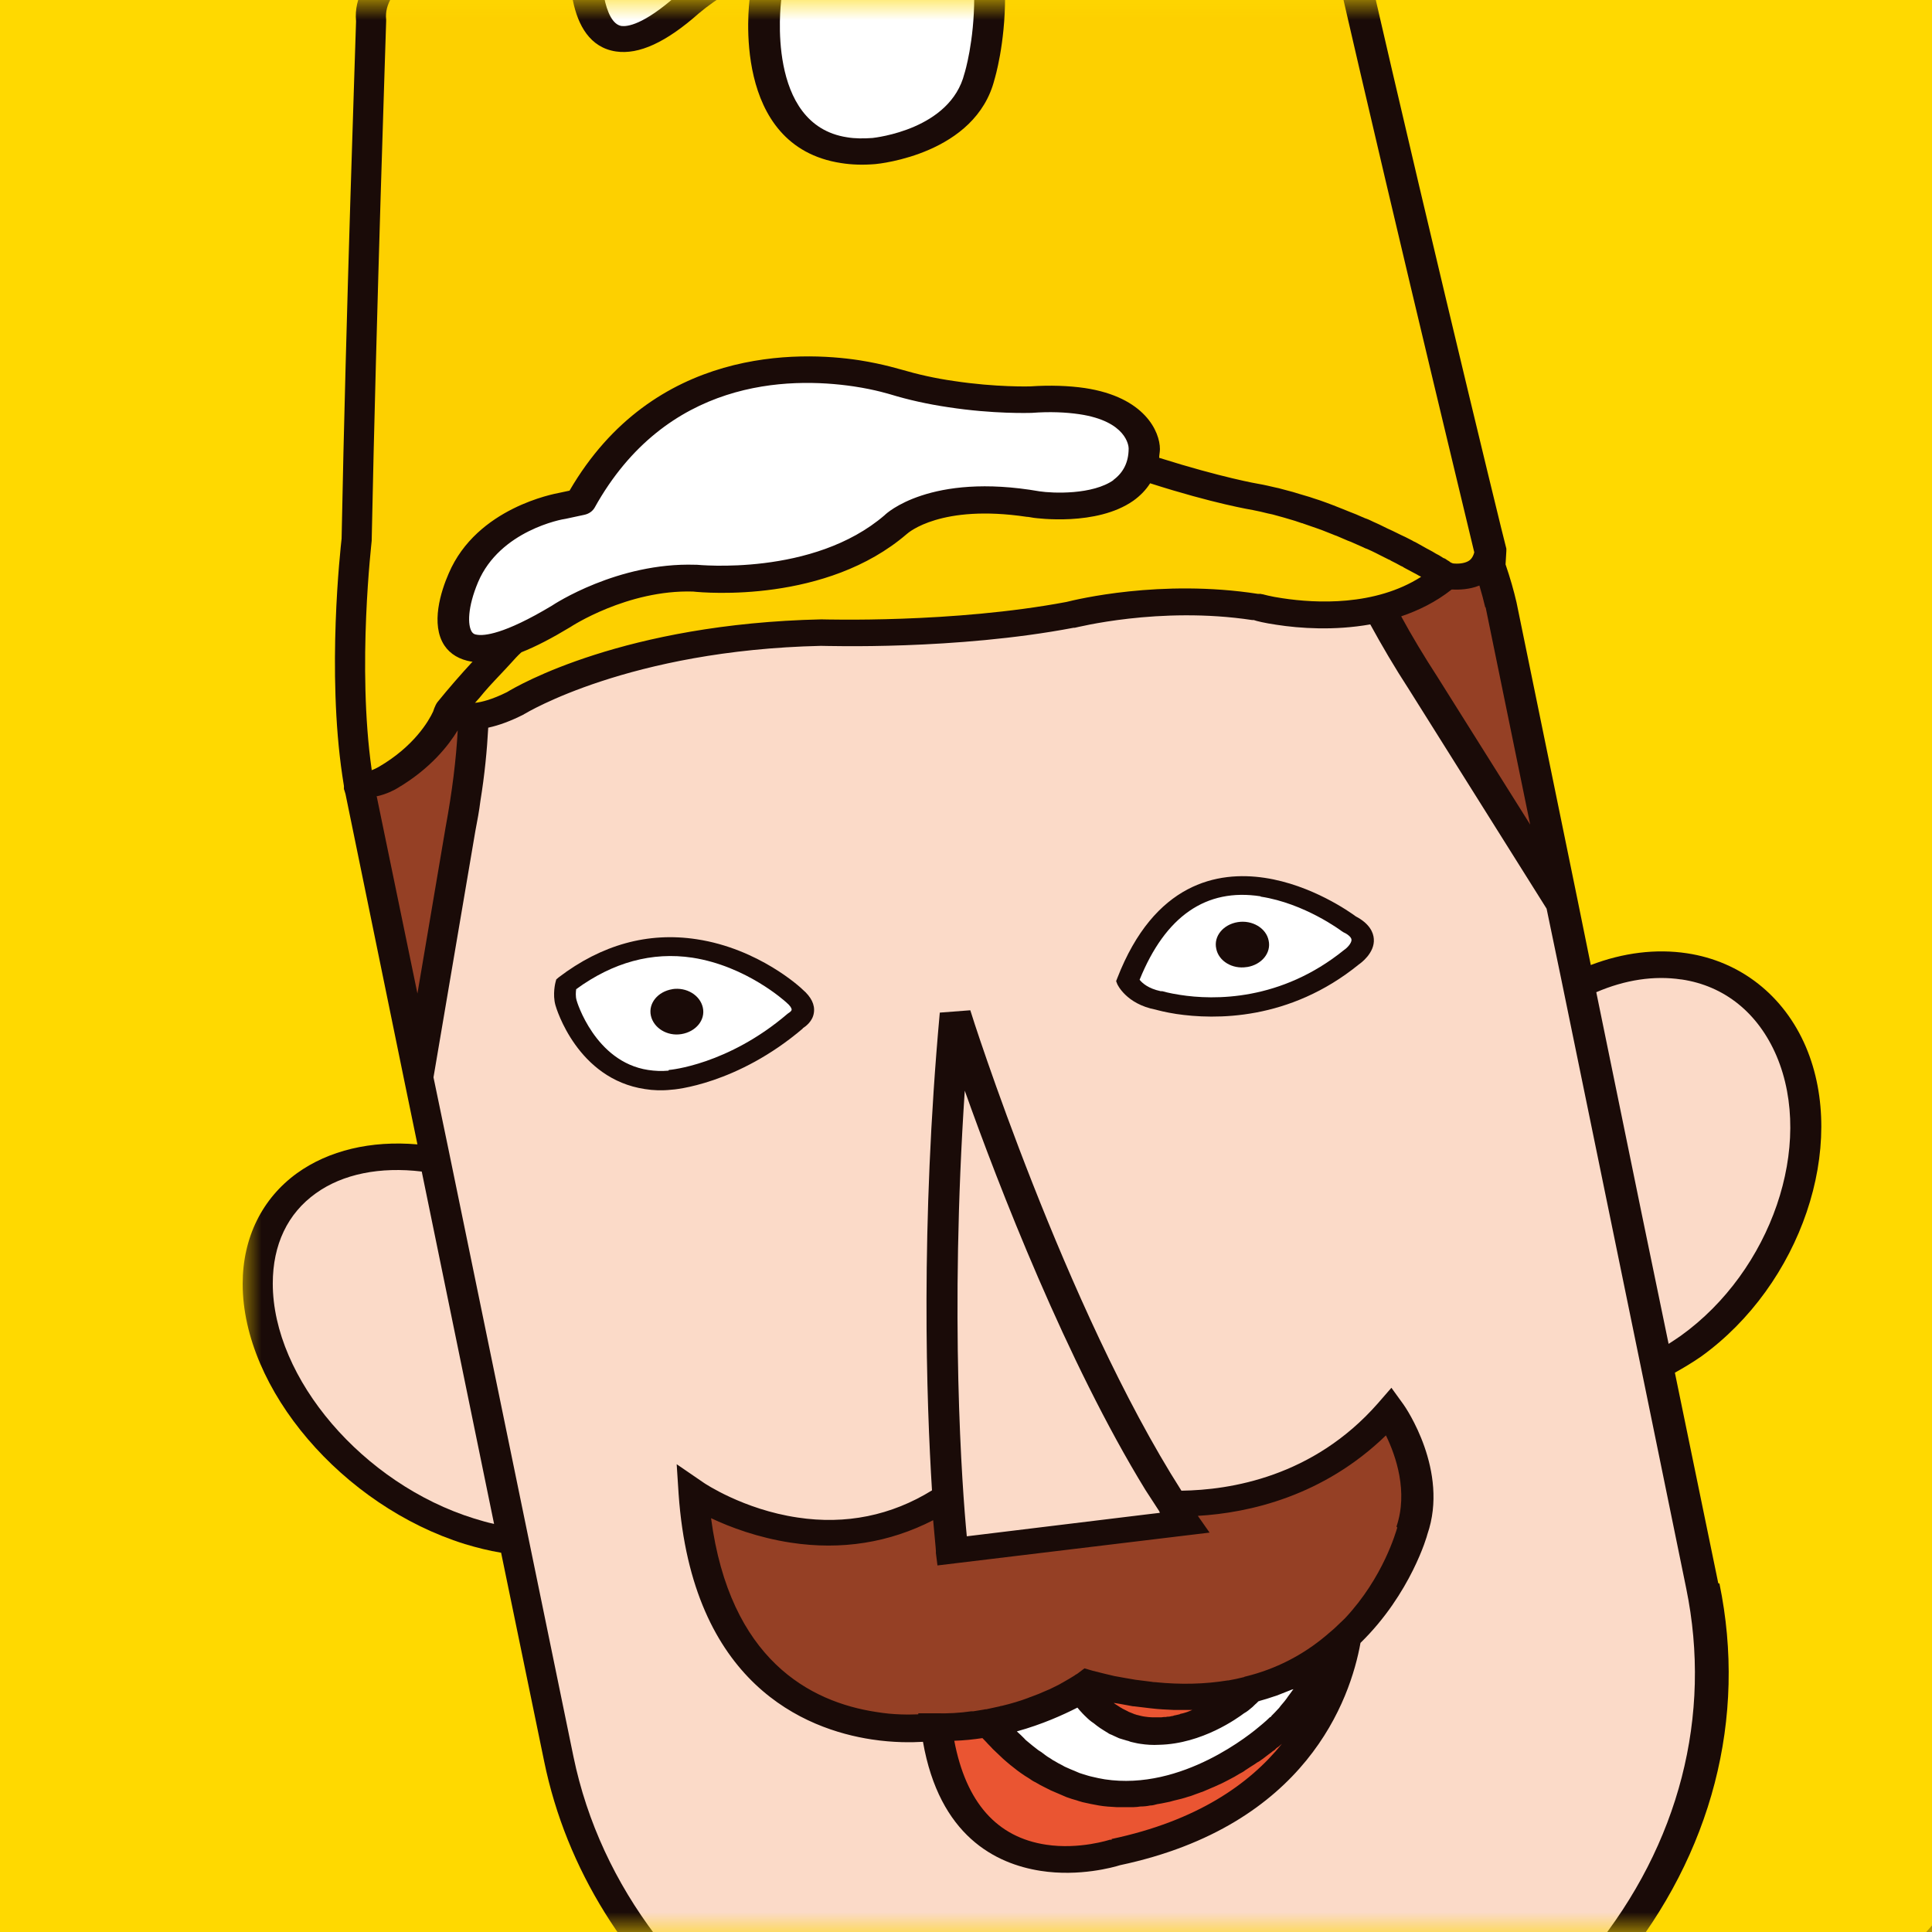 <svg width="48" height="48" viewBox="0 0 48 48" fill="none" xmlns="http://www.w3.org/2000/svg">
<rect width="48" height="48" fill="#FFD900"/>
<mask id="mask0_3709_120" style="mask-type:alpha" maskUnits="userSpaceOnUse" x="0" y="0" width="48" height="48">
<rect width="48" height="48" fill="#FFD900"/>
</mask>
<g mask="url(#mask0_3709_120)">
<g clip-path="url(#clip0_3709_120)">
<mask id="mask1_3709_120" style="mask-type:luminance" maskUnits="userSpaceOnUse" x="6" y="-8" width="69" height="107">
<path d="M74.484 -8H6V98.422H74.484V-8Z" fill="white"/>
</mask>
<g mask="url(#mask1_3709_120)">
<path d="M53.259 44.816L28.41 72.894L27.623 73.568L26.409 72.785L51.879 43.999C52.802 43.999 53.142 44.549 53.259 44.816Z" fill="#C18B73"/>
<path d="M34.005 66.563L44.147 78.982C43.302 79.44 42.767 80.29 42.67 81.206C42.505 82.78 43.778 84.171 45.546 84.446L44.875 83.63C44.468 83.13 44.603 82.439 45.186 82.097C45.769 81.747 46.566 81.872 46.974 82.372L48.295 83.98C48.577 83.813 48.839 83.613 49.082 83.372C49.392 83.055 49.577 82.605 49.577 82.605C49.985 81.805 50.976 80.673 50.976 80.673C50.976 80.673 51.131 80.498 51.267 80.29C51.714 80.573 52.239 80.756 52.792 80.84L52.384 80.34C51.977 79.84 52.122 79.157 52.695 78.807C53.278 78.457 54.075 78.582 54.483 79.082L55.493 80.306C56.105 79.94 56.561 79.423 56.833 78.782C56.999 78.399 56.989 77.916 56.989 77.916C57.057 77.041 57.533 75.684 57.533 75.684C57.533 75.684 57.688 75.276 57.678 74.959C57.678 74.751 57.64 74.543 57.572 74.334C57.378 73.701 56.979 73.201 56.455 72.877L57.698 72.127L45.429 57.11L60.194 57.601C60.194 57.601 60.272 57.601 60.311 57.601C60.35 57.601 60.398 57.601 60.438 57.601C60.496 57.592 60.554 57.584 60.602 57.568C60.631 57.568 60.66 57.568 60.68 57.551C60.68 57.551 60.69 57.551 60.7 57.551C60.748 57.534 60.797 57.518 60.845 57.501C60.884 57.484 60.923 57.476 60.962 57.451C60.981 57.443 61.001 57.426 61.03 57.41C61.078 57.376 61.137 57.351 61.185 57.309C61.185 57.309 61.185 57.31 61.195 57.301C61.321 57.201 61.428 57.084 61.506 56.951C61.544 56.885 61.574 56.81 61.593 56.735C61.613 56.66 61.632 56.585 61.632 56.51V56.493C61.632 56.418 61.632 56.351 61.623 56.277C61.623 56.26 61.623 56.251 61.623 56.235C61.613 56.185 61.603 56.135 61.584 56.077L57.96 46.706C58.203 46.398 58.349 46.023 58.349 45.615C58.349 45.298 58.261 44.999 58.106 44.732C57.815 45.032 57.591 45.19 57.591 45.19C56.134 46.331 54.871 46.606 54.142 46.656C54.425 47.031 54.842 47.323 55.347 47.473L58.339 55.194L44.516 54.727L39.572 60.316C39.63 60.358 39.678 60.408 39.727 60.466C40.028 60.833 39.921 61.332 39.494 61.582C39.173 61.774 38.756 61.765 38.445 61.591L34.015 66.596L34.005 66.563ZM47.605 71.477C48.032 71.219 48.615 71.311 48.907 71.677C49.208 72.044 49.101 72.543 48.674 72.793C48.246 73.043 47.663 72.96 47.372 72.594C47.081 72.227 47.178 71.727 47.605 71.477ZM44.545 67.729C44.963 67.471 45.555 67.563 45.847 67.929C46.138 68.296 46.041 68.787 45.614 69.045C45.186 69.295 44.603 69.212 44.312 68.846C44.011 68.487 44.118 67.979 44.545 67.729ZM41.485 63.981C41.913 63.731 42.495 63.815 42.787 64.181C43.078 64.547 42.981 65.047 42.554 65.297C42.126 65.555 41.544 65.464 41.252 65.097C40.951 64.739 41.058 64.231 41.485 63.981Z" fill="#FDD000"/>
<path d="M9.235 91.65L9.516 91.85C9.856 92.092 10.41 92.359 11.187 92.359C11.304 92.359 11.42 92.359 11.537 92.342L11.702 92.325L11.799 92.217L22.494 80.123C22.718 80.206 22.98 80.256 23.262 80.273C23.301 80.273 23.437 80.29 23.641 80.29C24.058 80.29 24.7 80.231 25.108 79.898C25.311 79.732 25.428 79.507 25.457 79.249C25.758 79.232 26.108 79.157 26.399 78.949C26.807 78.665 27.002 78.224 27.002 77.624C27.041 77.624 27.079 77.616 27.118 77.608C27.206 77.591 27.497 77.524 27.788 77.333C27.876 77.35 28.031 77.383 28.245 77.383C28.478 77.383 28.77 77.35 29.081 77.216C29.663 76.966 30.091 76.466 30.372 75.733C30.392 75.667 30.926 74.134 29.926 73.101C29.731 72.893 29.44 72.71 29.187 72.569L34.005 67.129L43.622 78.907C42.884 79.432 42.389 80.248 42.301 81.181C42.126 82.847 43.447 84.379 45.332 84.746L46.935 86.703C46.974 86.753 47.022 86.803 47.071 86.845C46.692 87.128 46.605 87.619 46.896 87.977L47.391 88.577C47.391 88.577 47.722 88.952 47.877 89.352C47.877 89.568 47.906 90.318 48.091 90.726C48.159 90.884 48.304 91.076 48.518 91.243C47.217 92.509 46.002 93.741 45.74 94.008C43.428 94.083 41.679 93.058 41.66 93.041L41.446 92.908L38.921 94.374L39.008 94.608C39.824 96.848 41.767 97.781 41.854 97.814C42.661 98.239 43.467 98.406 44.225 98.406C46.915 98.406 49.111 96.307 49.285 96.132C50.063 95.44 50.879 94.574 51.724 93.558C52.375 94.474 53.093 94.891 53.142 94.916C53.938 95.349 54.716 95.515 55.454 95.515C57.873 95.515 59.776 93.725 59.806 93.7C60.729 92.908 61.836 88.136 62.04 87.195L63.458 81.047L62.778 80.248L59.408 82.055L59.106 82.722C59.067 82.68 59.029 82.638 58.99 82.597L58.601 82.147C58.31 81.789 57.746 81.689 57.3 81.897C57.27 81.839 57.232 81.789 57.193 81.739L56.047 80.34C56.571 79.956 56.969 79.457 57.222 78.857C57.407 78.415 57.407 77.899 57.407 77.874C57.465 77.074 57.921 75.759 57.931 75.742C57.95 75.709 58.106 75.284 58.096 74.909C58.096 74.668 58.048 74.434 57.98 74.209C57.815 73.668 57.504 73.218 57.105 72.868L58.262 72.177L46.226 57.434L60.214 57.901C60.214 57.901 60.272 57.901 60.292 57.901C60.476 57.901 60.66 57.876 60.845 57.825C61.292 57.701 61.661 57.434 61.875 57.076C62.089 56.71 62.128 56.301 61.982 55.918L58.417 46.723H58.378C58.611 46.389 58.757 45.99 58.757 45.565C58.757 45.274 58.699 44.998 58.572 44.732C59.009 44.241 59.534 43.475 59.786 42.425C60.107 41.075 59.903 39.968 59.184 39.126C59.116 39.043 59.048 38.968 58.971 38.902L74.493 21.36L72.541 20.094L56.862 37.811C56.542 37.735 56.309 37.711 56.289 37.711C54.58 37.569 53.861 38.227 53.638 38.51C53.317 38.569 53.123 38.643 53.093 38.652C52.657 38.827 52.365 39.076 52.229 39.401C52.122 39.651 52.141 39.893 52.181 40.076C51.704 40.243 51.384 40.476 51.219 40.784C51.053 41.092 51.102 41.375 51.151 41.559C50.772 41.734 50.529 41.984 50.432 42.3C50.238 42.941 50.723 43.616 50.781 43.683L51.19 44.232L42.437 54.127L41.058 54.952L39.746 53.353C39.513 53.07 39.173 52.878 38.775 52.82C38.377 52.761 37.978 52.837 37.648 53.036L36.589 53.669L33.607 50.013L28.925 52.828L31.907 56.484L30.839 57.126C30.159 57.534 29.994 58.342 30.47 58.925L31.781 60.524L29.673 61.79L24.787 72.094C23.864 72.219 22.66 72.777 21.572 74.509C21.503 74.609 20.173 76.75 20.863 78.515L9.264 91.626L9.235 91.65ZM30.188 62.457L31.558 64.131L29.246 69.012H29.255L26.341 72.31C26.341 72.31 26.341 72.31 26.331 72.302L26.254 72.26C26.254 72.26 26.001 72.152 25.603 72.102L30.178 62.457H30.188ZM26.953 72.727L52.015 44.399C52.462 44.416 52.695 44.599 52.821 44.766L27.691 73.168C27.468 73.035 27.215 72.885 26.963 72.727M39.611 60.991C39.581 61.141 39.484 61.265 39.339 61.357C39.241 61.415 39.135 61.449 39.028 61.457L39.611 60.799C39.62 60.866 39.63 60.933 39.611 60.991ZM57.97 45.582C57.97 46.481 57.115 47.206 56.076 47.206C55.639 47.206 55.231 47.073 54.9 46.848C55.687 46.681 56.727 46.289 57.863 45.398C57.863 45.398 57.902 45.373 57.95 45.332C57.97 45.415 57.98 45.49 57.98 45.582M55.036 47.689L57.795 54.802L45.274 54.386L52.472 46.256C52.647 46.631 53.103 46.856 53.395 46.931H53.433C53.433 46.931 53.608 46.965 53.851 46.965C53.88 46.965 53.909 46.965 53.948 46.965C54.23 47.289 54.609 47.531 55.036 47.689ZM32.529 65.322L31.023 67.021L32.082 64.772L32.529 65.314V65.322ZM31.266 57.684L34.443 55.777L36.172 57.892L32.393 60.166L31.082 58.567C30.848 58.284 30.926 57.892 31.266 57.692M35.939 54.069L32.519 56.118L29.974 53.011L33.394 50.962L35.939 54.069ZM40.407 55.352L36.628 57.626L34.899 55.51L38.076 53.603C38.241 53.503 38.435 53.47 38.629 53.503C38.824 53.528 38.989 53.62 39.105 53.761L40.417 55.36L40.407 55.352ZM40.893 55.877L33.024 64.772L30.742 61.974L40.893 55.877ZM73.396 21.51L58.387 38.468C58.125 38.302 57.863 38.177 57.611 38.077L72.677 21.052L73.396 21.51ZM59.019 42.308C58.611 44.007 57.368 44.89 57.358 44.898C55.386 46.44 53.832 46.323 53.608 46.289C53.531 46.265 53.229 46.148 53.171 45.981C53.229 45.882 53.356 45.632 53.657 45.098L53.715 44.998L53.696 44.89C53.686 44.832 53.57 44.324 53.016 43.991C52.666 43.783 52.229 43.699 51.724 43.741L51.432 43.341C51.326 43.2 51.083 42.783 51.18 42.475C51.219 42.342 51.326 42.242 51.5 42.158C51.539 42.142 52.967 41.608 54.483 43.066L55.056 42.625C53.842 41.459 52.627 41.334 51.879 41.409C51.86 41.342 51.831 41.209 51.899 41.075C52.006 40.884 52.307 40.726 52.773 40.626C52.85 40.609 54.609 40.226 56.037 41.867L56.658 41.475C55.279 39.884 53.608 39.859 52.899 39.934C52.89 39.851 52.89 39.751 52.928 39.651C52.996 39.502 53.152 39.376 53.395 39.276C53.482 39.243 55.376 38.527 57.513 40.742L58.116 40.318C56.931 39.085 55.765 38.635 54.861 38.519C55.163 38.419 55.59 38.352 56.182 38.402C56.192 38.402 57.688 38.552 58.543 39.551C59.126 40.234 59.281 41.167 59.009 42.325M59.835 57.168C59.602 57.068 59.417 56.884 59.34 56.668L55.93 47.864C55.978 47.864 56.027 47.864 56.085 47.864C56.746 47.864 57.358 47.656 57.824 47.306L61.244 56.135C61.321 56.351 61.302 56.584 61.185 56.784C61.069 56.984 60.855 57.134 60.602 57.209C60.35 57.284 60.078 57.259 59.845 57.159M45.653 56.776L44.468 55.327L44.409 55.36L44.701 55.035L58.057 55.485L58.601 56.884C58.65 57.001 58.708 57.118 58.786 57.218L45.653 56.776ZM55.124 69.553L50.179 69.228L50.247 68.562L54.57 68.887L55.124 69.553ZM55.59 79.815L54.822 78.874C54.512 78.491 53.997 78.266 53.453 78.266C53.113 78.266 52.773 78.357 52.491 78.524C52.122 78.74 51.879 79.073 51.802 79.448C51.743 79.715 51.782 79.981 51.889 80.223C51.131 79.882 50.558 79.282 50.335 78.541C50.043 77.599 50.286 76.666 50.976 76.092C51.588 75.575 52.355 74.392 52.384 74.342C52.384 74.342 52.52 74.142 52.598 74.026C52.996 73.46 53.433 73.043 54.23 72.86C54.91 72.701 55.561 72.768 56.105 73.051C56.639 73.326 57.028 73.81 57.212 74.409C57.261 74.584 57.29 74.759 57.3 74.959C57.3 75.167 57.212 75.467 57.173 75.567C57.144 75.633 56.688 76.974 56.61 77.882C56.61 77.907 56.61 78.332 56.474 78.657C56.28 79.123 55.978 79.515 55.58 79.815M51.394 80.739C51.753 80.923 52.151 81.056 52.579 81.131L54.434 83.396C54.473 83.446 54.521 83.496 54.57 83.538C54.191 83.821 54.104 84.304 54.395 84.671L54.444 84.729L53.754 85.121L52.443 86.736C52.316 86.645 52.17 86.553 52.015 86.453C51.947 86.395 51.636 86.137 51.452 85.92L51.063 85.47C50.772 85.112 50.209 85.012 49.771 85.221C49.733 85.162 49.703 85.112 49.655 85.062L48.829 84.054C49.023 83.913 49.208 83.755 49.383 83.58C49.703 83.246 49.907 82.805 49.946 82.722C50.335 81.964 51.286 80.873 51.297 80.864C51.297 80.864 51.335 80.823 51.394 80.748M54.191 90.168L55.775 87.736C55.901 87.894 56.095 88.077 56.386 88.194C56.445 88.219 56.494 88.236 56.552 88.252C56.095 89.252 55.61 90.143 55.357 90.576C54.871 90.485 54.483 90.326 54.181 90.168M53.618 87.694C53.618 87.694 53.395 87.469 53.035 87.178L54.308 85.612L54.9 85.279C54.9 85.279 55.24 85.654 55.396 86.053C55.396 86.187 55.405 86.536 55.464 86.878L53.589 89.76C53.589 89.76 53.531 89.701 53.501 89.685C53.55 89.635 53.599 89.585 53.647 89.527C53.929 89.227 54.298 88.46 53.628 87.694M56.319 83.213C56.163 83.305 55.989 83.355 55.804 83.355C55.512 83.355 55.231 83.23 55.065 83.03L52.715 80.148C52.579 79.981 52.52 79.773 52.569 79.573C52.608 79.373 52.744 79.198 52.938 79.073C53.093 78.982 53.268 78.932 53.453 78.932C53.745 78.932 54.026 79.057 54.191 79.257L56.542 82.139C56.824 82.489 56.727 82.963 56.319 83.213ZM59.019 83.646L59.048 83.671C59.981 84.271 60.515 84.804 60.515 84.804C60.962 85.312 60.583 85.754 60.534 85.804C59.553 86.87 58.873 87.203 57.611 87.586C57.251 87.694 56.96 87.703 56.727 87.603C56.425 87.478 56.309 87.211 56.309 87.203C56.173 86.895 56.144 86.228 56.144 85.995V85.945L56.124 85.895C55.93 85.362 55.512 84.896 55.502 84.879L55.017 84.296C54.949 84.213 54.978 84.096 55.075 84.037L55.25 83.929C55.425 83.979 55.61 84.013 55.794 84.013C56.134 84.013 56.474 83.921 56.756 83.755C57.212 83.48 57.455 83.046 57.465 82.605L57.64 82.505C57.737 82.447 57.873 82.464 57.941 82.555L58.009 82.63L58.349 83.013C58.592 83.305 59 83.638 59.019 83.655M51.549 91.309L53.123 90.293C53.812 90.835 55.862 92.034 58.98 90.759L58.65 90.16C57.698 90.543 56.873 90.676 56.182 90.668C56.474 90.151 56.931 89.285 57.368 88.327C57.533 88.311 57.708 88.277 57.883 88.219C59.233 87.811 60.068 87.403 61.156 86.228C61.438 85.937 61.807 85.162 61.137 84.396C61.098 84.363 60.593 83.855 59.699 83.255L60.029 82.53L62.565 81.173L62.623 81.239L61.273 87.103C60.797 89.227 59.825 92.775 59.233 93.283C59.106 93.408 56.386 95.94 53.56 94.399C53.55 94.399 51.996 93.483 51.559 91.326M49.227 91.559C49.363 91.584 49.509 91.609 49.664 91.609C49.868 91.609 50.092 91.584 50.344 91.526C50.5 91.484 50.645 91.451 50.781 91.409C50.898 91.992 51.083 92.492 51.306 92.917C50.403 94.033 49.529 94.974 48.703 95.699C48.557 95.849 45.449 98.955 42.224 97.256C42.194 97.24 40.592 96.465 39.815 94.658L41.427 93.725C42.262 94.158 45.215 95.449 48.518 94.099L48.188 93.5C47.741 93.683 47.294 93.808 46.867 93.891C47.43 93.325 48.314 92.442 49.218 91.567M47.741 87.236C47.916 87.286 48.1 87.319 48.285 87.319C48.635 87.319 48.965 87.228 49.247 87.061C49.616 86.845 49.859 86.511 49.936 86.137C49.956 86.062 49.956 85.987 49.965 85.912L50.131 85.812C50.228 85.754 50.364 85.77 50.432 85.862L50.5 85.937L50.83 86.32C51.073 86.612 51.491 86.945 51.5 86.961L51.529 86.986C52.462 87.586 52.996 88.119 52.996 88.119C53.443 88.627 53.064 89.068 53.016 89.118C52.035 90.185 51.384 90.585 50.121 90.893C49.15 91.126 48.849 90.609 48.79 90.509C48.664 90.218 48.625 89.552 48.625 89.318V89.268L48.606 89.218C48.411 88.686 47.994 88.219 47.984 88.202L47.498 87.619C47.43 87.536 47.459 87.419 47.556 87.361L47.731 87.253L47.741 87.236ZM45.196 83.438C45.06 83.272 45.002 83.063 45.05 82.863C45.089 82.664 45.225 82.489 45.419 82.364C45.575 82.272 45.75 82.222 45.934 82.222C46.226 82.222 46.498 82.347 46.673 82.547L49.023 85.428C49.159 85.595 49.218 85.804 49.169 86.004C49.13 86.204 48.994 86.387 48.8 86.503C48.645 86.595 48.47 86.645 48.285 86.645C47.994 86.645 47.722 86.52 47.547 86.32L45.186 83.438H45.196ZM44.642 79.132C45.429 78.832 46.614 77.941 46.663 77.899C46.663 77.899 46.867 77.749 46.983 77.666C47.586 77.249 48.159 76.983 48.984 77.05C49.169 77.066 49.344 77.091 49.509 77.133C49.392 77.632 49.412 78.174 49.587 78.715C49.791 79.365 50.209 79.932 50.762 80.356C50.714 80.414 50.675 80.456 50.675 80.456C50.626 80.514 49.655 81.639 49.227 82.464C49.218 82.489 49.053 82.888 48.79 83.155C48.664 83.288 48.528 83.396 48.382 83.505L47.304 82.18C46.993 81.797 46.478 81.572 45.934 81.572C45.585 81.572 45.254 81.664 44.973 81.831C44.603 82.047 44.361 82.38 44.283 82.755C44.215 83.105 44.283 83.455 44.506 83.755C43.545 83.23 42.952 82.272 43.059 81.247C43.156 80.281 43.768 79.473 44.642 79.14M42.369 76.208L43.496 72.61L44.244 72.785L42.913 76.874L42.369 76.208ZM34.491 66.571L38.639 61.882C38.746 61.907 38.853 61.924 38.96 61.924C39.203 61.924 39.445 61.865 39.649 61.74C39.912 61.582 40.087 61.341 40.145 61.066C40.193 60.816 40.145 60.566 39.989 60.349L43.962 55.86L54.181 68.37L49.742 68.037L49.577 69.653L55.551 70.053L57.173 72.035L56.455 72.469C55.755 72.119 54.91 72.019 54.026 72.219C52.909 72.477 52.345 73.101 51.928 73.684C51.84 73.81 51.704 74.018 51.704 74.018C51.695 74.034 50.966 75.167 50.432 75.617C50.131 75.867 49.897 76.167 49.733 76.491C49.519 76.433 49.285 76.4 49.053 76.383C47.906 76.3 47.119 76.716 46.498 77.15C46.371 77.241 46.148 77.4 46.148 77.4C46.138 77.408 44.992 78.266 44.312 78.524C44.293 78.524 44.273 78.541 44.254 78.549L43.312 77.391L44.914 72.443L43.088 72.027L41.942 75.709L34.481 66.571H34.491ZM28.294 76.716C28.391 76.475 28.401 76.192 28.332 75.883C28.653 75.8 29.071 75.609 29.265 75.2C29.421 74.917 29.508 74.218 28.702 73.726L28.672 73.71C28.672 73.71 28.537 73.643 28.332 73.534L28.711 73.101C28.935 73.218 29.168 73.376 29.323 73.526C30.052 74.276 29.634 75.517 29.625 75.534C29.255 76.516 28.663 76.708 28.294 76.716ZM21.853 78.824C20.707 77.308 22.213 74.876 22.232 74.851C23.874 72.252 25.603 72.743 25.875 72.843C26.885 73.576 28.109 74.192 28.274 74.276C28.711 74.551 28.595 74.876 28.566 74.934C28.41 75.25 27.886 75.284 27.886 75.284C27.623 75.309 27.079 75.084 26.798 74.917C26.05 74.517 25.515 74.084 25.506 74.084L24.971 74.567C24.971 74.567 25.564 75.042 26.38 75.484C26.497 75.55 27.041 75.842 27.575 75.933C27.652 76.216 27.633 76.458 27.517 76.633C27.342 76.9 26.982 76.966 26.973 76.966H26.943C26.39 77.108 25.807 76.85 25.797 76.85C24.952 76.533 23.942 75.733 23.932 75.725L23.407 76.208C23.407 76.208 24.515 77.083 25.457 77.441C25.525 77.474 25.836 77.591 26.244 77.649C26.244 78.024 26.147 78.299 25.933 78.441C25.583 78.691 25.001 78.574 25.001 78.574C23.864 78.282 23.155 77.716 23.145 77.716L22.611 78.199C22.611 78.199 23.417 78.849 24.709 79.19C24.7 79.315 24.641 79.382 24.593 79.423C24.311 79.656 23.592 79.64 23.359 79.615C22.358 79.556 21.882 78.857 21.863 78.824M10.323 91.518L21.212 79.207C21.29 79.315 21.494 79.556 21.824 79.782L11.284 91.692C10.935 91.709 10.614 91.65 10.323 91.518Z" fill="#1A0B08"/>
<path d="M42.311 39.393L41.194 33.946C41.476 33.812 41.748 33.646 42.02 33.446C44.39 31.739 45.507 28.465 44.506 26.125C43.622 24.051 41.388 23.409 39.241 24.476L37.298 15.03C37.211 14.647 37.094 14.272 36.968 13.906C36.716 14.456 35.948 14.297 35.948 14.297C34.142 15.855 31.266 15.08 31.266 15.08C28.799 14.689 26.613 15.272 26.613 15.272C23.689 15.822 20.435 15.713 20.435 15.713C15.452 15.822 12.829 17.462 12.829 17.462C11.731 18.012 11.323 17.729 11.226 17.646L11.187 17.679C11.187 17.679 10.867 18.612 9.652 19.32C9.652 19.32 8.943 19.745 8.866 19.236L8.934 19.67L10.818 28.823C8.312 28.382 6.398 29.648 6.398 31.889C6.398 34.379 8.749 37.136 11.653 38.044C12.032 38.161 12.402 38.244 12.761 38.285L13.868 43.691C15.257 50.421 22.747 54.919 30.596 53.728C38.445 52.545 43.69 46.123 42.311 39.385" fill="#FBDAC8"/>
<path d="M28.022 24.367C29.702 20.053 33.52 22.951 33.52 22.951C34.239 23.326 33.588 23.767 33.588 23.767C31.286 25.625 28.779 24.85 28.779 24.85C28.167 24.742 28.012 24.367 28.012 24.367" fill="white"/>
<path d="M14.063 24.459C17.025 22.202 19.736 24.742 19.736 24.742C20.202 25.134 19.765 25.367 19.765 25.367C18.181 26.725 16.646 26.833 16.646 26.833C14.665 27 14.072 24.909 14.072 24.909C14.004 24.684 14.072 24.459 14.072 24.459" fill="white"/>
<path d="M32.986 -3.51C32.986 -3.51 32.432 -4.46 30.742 -4.377C30.742 -4.377 17.297 -4.327 10.478 -1.137C10.478 -1.137 9.099 -0.495 9.215 0.521C9.215 0.521 8.972 7.617 8.856 13.406C8.856 13.406 8.477 16.58 8.866 19.245C8.943 19.753 9.652 19.328 9.652 19.328C10.867 18.62 11.187 17.687 11.187 17.687L11.226 17.654C11.314 17.746 11.731 18.021 12.829 17.479C12.829 17.479 15.442 15.838 20.435 15.73C20.435 15.73 23.689 15.838 26.613 15.289C26.613 15.289 28.799 14.706 31.266 15.097C31.266 15.097 34.142 15.872 35.948 14.314C35.948 14.314 36.891 14.514 37.036 13.723C37.036 13.723 34.394 2.845 32.995 -3.485" fill="#FDD000"/>
<path d="M13.975 12.565L14.441 12.465C17.064 7.759 22.271 9.483 22.271 9.483C23.932 9.983 25.622 9.925 25.622 9.925C28.478 9.733 28.449 11.141 28.449 11.141C28.401 12.923 25.749 12.532 25.749 12.532C23.223 12.098 22.252 13.031 22.252 13.031C20.309 14.706 17.259 14.356 17.259 14.356C15.452 14.297 13.936 15.305 13.936 15.305C11.09 17.029 10.993 15.588 11.527 14.347C12.159 12.865 13.975 12.565 13.975 12.565Z" fill="white"/>
<path d="M12.091 -3.244C12.975 -5.268 16.268 -4.91 16.268 -4.91C18.036 -4.71 19.133 -6.092 19.133 -6.092C22.417 -9.566 25.137 -6.209 25.137 -6.209C26.341 -4.976 28.342 -5.16 28.342 -5.16C31.159 -5.16 30.946 -3.344 30.946 -3.344C30.965 -1.795 28.517 -1.945 28.517 -1.945C24.262 -2.436 24.573 -0.104 24.573 -0.104C24.573 1.054 24.33 1.87 24.33 1.87C23.913 3.528 21.698 3.728 21.698 3.728C18.444 3.978 19.007 -0.029 19.007 -0.029C19.24 -1.736 17.084 0.079 17.084 0.079C14.14 2.678 14.548 -1.378 14.548 -1.378C14.578 -2.411 13.324 -2.061 13.324 -2.061C11.586 -1.711 12.081 -3.252 12.081 -3.252" fill="white"/>
<path d="M11.77 17.796C11.44 17.812 11.275 17.695 11.226 17.645L11.187 17.679C11.187 17.679 10.867 18.612 9.652 19.32C9.652 19.32 8.943 19.744 8.866 19.236L8.934 19.669L10.391 26.774L11.44 20.602C11.673 19.395 11.751 18.47 11.77 17.796Z" fill="#954025"/>
<path d="M37.299 15.03C37.211 14.647 37.094 14.272 36.968 13.906C36.716 14.456 35.948 14.297 35.948 14.297C35.453 14.73 34.87 14.98 34.297 15.114C34.569 15.63 34.919 16.255 35.395 16.979L38.833 22.46L37.299 15.03Z" fill="#954025"/>
<path d="M34.54 35.07C32.752 37.111 30.431 37.394 29.129 37.361C29.236 37.528 29.343 37.686 29.45 37.844L23.67 38.544C23.67 38.544 23.611 38.061 23.553 37.194C20.425 39.269 17.249 37.103 17.249 37.103C17.715 43.749 23.165 42.925 23.165 42.925C25.486 43 27.05 41.817 27.05 41.817C33.636 43.574 35.093 38.019 35.093 38.019C35.599 36.561 34.54 35.07 34.54 35.07Z" fill="#954025"/>
<path d="M31.023 41.984C30.926 42.108 30.809 42.225 30.664 42.308C30.664 42.308 28.362 44.133 26.856 41.95C26.506 42.175 25.7 42.608 24.573 42.816C27.769 46.623 31.625 43.066 31.625 43.066C32.315 42.525 32.966 41.367 33.219 40.876C32.655 41.351 31.936 41.759 31.023 41.984Z" fill="white"/>
<path d="M33.219 40.876C32.966 41.367 32.315 42.533 31.625 43.067C31.625 43.067 27.769 46.623 24.573 42.817C24.175 42.892 23.738 42.933 23.262 42.925C23.835 47.298 27.711 46.024 27.711 46.024C32.199 45.082 33.209 42.059 33.432 40.676C33.364 40.743 33.296 40.801 33.219 40.868" fill="#EA5532"/>
<path d="M27.05 41.817C27.05 41.817 26.982 41.867 26.856 41.95C28.371 44.124 30.664 42.308 30.664 42.308C30.81 42.225 30.926 42.108 31.023 41.983C29.974 42.242 28.663 42.25 27.05 41.817Z" fill="#EA5532"/>
<path d="M28.711 25.084C28.77 25.1 28.954 25.15 29.226 25.192C30.178 25.334 32.033 25.367 33.763 23.959C33.801 23.934 34.161 23.676 34.132 23.326C34.122 23.176 34.035 22.951 33.685 22.768C33.539 22.66 32.587 21.985 31.422 21.81C30.256 21.635 28.682 21.927 27.759 24.301L27.73 24.376L27.759 24.451C27.759 24.451 27.973 24.942 28.711 25.084ZM31.324 22.277C32.412 22.443 33.325 23.126 33.335 23.135L33.374 23.16C33.452 23.193 33.578 23.276 33.578 23.351C33.578 23.434 33.471 23.551 33.394 23.601C31.82 24.875 30.159 24.851 29.314 24.717C29.042 24.676 28.877 24.626 28.877 24.626H28.838C28.527 24.559 28.381 24.426 28.313 24.342C28.954 22.76 29.965 22.06 31.315 22.268" fill="#1A0B08"/>
<path d="M19.94 25.55C20.017 25.5 20.192 25.375 20.221 25.159C20.25 24.959 20.153 24.767 19.94 24.584C19.901 24.542 18.852 23.568 17.307 23.335C16.103 23.151 14.947 23.468 13.878 24.284L13.82 24.334L13.8 24.409C13.8 24.409 13.723 24.701 13.8 24.975C13.82 25.05 14.344 26.808 16.025 27.058C16.229 27.091 16.452 27.099 16.676 27.074C16.744 27.074 18.317 26.941 19.949 25.55M16.608 26.6C16.433 26.616 16.268 26.608 16.103 26.583C14.781 26.383 14.325 24.867 14.325 24.851C14.296 24.75 14.306 24.642 14.315 24.576C15.228 23.909 16.2 23.643 17.2 23.793C18.55 24.001 19.512 24.884 19.532 24.901C19.639 24.992 19.668 25.05 19.668 25.084C19.668 25.117 19.619 25.15 19.619 25.15L19.57 25.184C18.084 26.458 16.637 26.583 16.617 26.583" fill="#1A0B08"/>
<path d="M30.984 24.026C31.344 23.968 31.587 23.676 31.519 23.368C31.46 23.06 31.111 22.851 30.751 22.91C30.392 22.968 30.149 23.259 30.217 23.568C30.275 23.876 30.615 24.084 30.975 24.026" fill="#1A0B08"/>
<path d="M16.705 24.576C16.345 24.634 16.103 24.926 16.171 25.234C16.239 25.542 16.578 25.75 16.928 25.692C17.288 25.634 17.53 25.342 17.462 25.034C17.395 24.726 17.055 24.517 16.695 24.576" fill="#1A0B08"/>
<path d="M42.69 39.335L41.612 34.104C41.835 33.979 42.058 33.846 42.262 33.704C44.739 31.922 45.915 28.474 44.866 26.008C44.322 24.734 43.243 23.884 41.913 23.684C41.145 23.568 40.329 23.668 39.523 23.976L39.203 22.402L37.677 14.964C37.609 14.672 37.522 14.364 37.405 14.022L37.425 13.689V13.631C37.386 13.523 34.753 2.678 33.374 -3.577V-3.627L33.335 -3.669C33.316 -3.702 32.849 -4.485 31.558 -4.677C31.315 -4.71 31.052 -4.727 30.81 -4.718C30.479 -5.043 29.965 -5.326 29.207 -5.443C28.945 -5.485 28.663 -5.501 28.371 -5.501C28.362 -5.501 28.342 -5.501 28.332 -5.501C28.332 -5.501 27.915 -5.468 27.371 -5.551C26.817 -5.635 26.04 -5.851 25.477 -6.426C25.35 -6.576 24.33 -7.734 22.776 -7.967C21.406 -8.175 20.085 -7.617 18.852 -6.309C18.852 -6.309 18.842 -6.293 18.832 -6.284C18.823 -6.276 17.841 -5.077 16.336 -5.243C16.19 -5.26 12.732 -5.618 11.751 -3.369C11.751 -3.361 11.751 -3.344 11.741 -3.336C11.722 -3.261 11.518 -2.586 11.867 -2.111C11.867 -2.103 11.887 -2.095 11.896 -2.078C11.343 -1.878 10.809 -1.662 10.313 -1.428C10.245 -1.395 8.73 -0.679 8.846 0.529C8.836 0.945 8.594 7.809 8.487 13.381C8.458 13.648 8.118 16.671 8.506 19.278L8.545 19.528V19.603C8.545 19.603 8.574 19.686 8.584 19.728L10.041 26.833L10.371 28.432C9.215 28.332 8.166 28.582 7.379 29.148C6.515 29.773 6.029 30.748 6.029 31.897C6.029 34.512 8.506 37.411 11.547 38.361C11.848 38.452 12.149 38.527 12.45 38.577L13.519 43.758C14.626 49.163 19.59 53.17 25.554 54.069C27.206 54.319 28.945 54.328 30.693 54.069C34.588 53.478 37.988 51.62 40.261 48.838C42.534 46.057 43.409 42.683 42.719 39.343M41.777 24.334C42.845 24.492 43.681 25.167 44.137 26.233C45.079 28.449 44.011 31.572 41.757 33.188C41.66 33.255 41.563 33.321 41.456 33.388L40.786 30.148L39.659 24.651C40.378 24.342 41.097 24.234 41.767 24.334M36.91 15.088L38.017 20.486L35.715 16.821C35.375 16.296 35.074 15.796 34.812 15.313C35.249 15.164 35.676 14.955 36.065 14.647C36.249 14.655 36.512 14.647 36.755 14.547C36.813 14.739 36.861 14.922 36.9 15.088M12.46 -3.144C13.237 -4.877 16.19 -4.585 16.219 -4.577C18.133 -4.36 19.318 -5.726 19.454 -5.884C20.493 -6.984 21.562 -7.459 22.63 -7.292C23.932 -7.101 24.826 -6.018 24.835 -6.009C24.835 -6.009 24.855 -5.993 24.855 -5.984C25.574 -5.251 26.535 -4.968 27.215 -4.868C27.798 -4.777 28.265 -4.802 28.371 -4.81C28.614 -4.81 28.847 -4.793 29.061 -4.76C30.644 -4.519 30.586 -3.477 30.567 -3.361C30.567 -3.352 30.567 -3.336 30.567 -3.327C30.567 -3.044 30.47 -2.819 30.266 -2.653C29.799 -2.278 28.877 -2.236 28.585 -2.253C26.875 -2.453 25.632 -2.236 24.884 -1.612C24.155 -0.995 24.194 -0.212 24.204 -0.062C24.204 1.029 23.971 1.803 23.961 1.828C23.611 3.219 21.746 3.419 21.678 3.428C21.455 3.444 21.241 3.444 21.047 3.411C19.017 3.103 19.405 0.071 19.405 0.038C19.522 -0.812 19.075 -1.012 18.803 -1.054C18.113 -1.162 17.123 -0.371 16.821 -0.121C15.976 0.629 15.578 0.662 15.442 0.646C15.005 0.579 14.879 -0.562 14.956 -1.337C14.986 -2.17 14.335 -2.361 14.053 -2.403C13.694 -2.461 13.334 -2.378 13.247 -2.353C13.043 -2.311 12.877 -2.303 12.742 -2.32C12.596 -2.345 12.537 -2.395 12.508 -2.436C12.372 -2.619 12.431 -2.986 12.47 -3.111M9.235 19.128C8.866 16.546 9.235 13.464 9.235 13.431V13.406C9.351 7.684 9.594 0.596 9.594 0.529V0.487C9.507 -0.296 10.643 -0.837 10.663 -0.845C11.314 -1.153 12.042 -1.428 12.809 -1.678C12.994 -1.678 13.208 -1.687 13.431 -1.737C13.431 -1.737 13.451 -1.737 13.46 -1.737C13.528 -1.753 13.742 -1.795 13.917 -1.77C14.024 -1.753 14.199 -1.728 14.179 -1.395C14.14 -0.979 13.995 1.087 15.306 1.279C15.87 1.362 16.549 1.054 17.365 0.329C17.822 -0.054 18.405 -0.396 18.628 -0.412C18.648 -0.371 18.667 -0.262 18.628 -0.054C18.609 0.096 18.152 3.636 20.901 4.052C21.164 4.094 21.445 4.102 21.746 4.077C21.843 4.069 24.243 3.827 24.709 1.97C24.719 1.937 24.971 1.104 24.971 -0.087C24.971 -0.096 24.971 -0.112 24.971 -0.121C24.971 -0.146 24.904 -0.712 25.428 -1.145C25.982 -1.603 27.041 -1.762 28.498 -1.595C28.556 -1.595 29.984 -1.52 30.79 -2.17C31.15 -2.461 31.334 -2.844 31.334 -3.311C31.354 -3.502 31.334 -3.752 31.237 -4.019C31.295 -4.019 31.354 -4.019 31.412 -4.002C32.189 -3.885 32.529 -3.494 32.616 -3.377C33.947 2.645 36.415 12.823 36.628 13.723C36.589 13.873 36.512 13.922 36.483 13.939C36.385 13.997 36.23 14.014 36.094 13.997C36.094 13.997 36.065 13.981 36.055 13.981C36.036 13.972 36.026 13.964 36.007 13.947C35.987 13.931 35.958 13.922 35.929 13.897C35.909 13.881 35.89 13.873 35.861 13.864C35.832 13.848 35.793 13.822 35.754 13.797C35.725 13.781 35.705 13.773 35.676 13.756C35.628 13.723 35.56 13.689 35.501 13.656C35.482 13.648 35.472 13.639 35.453 13.631C35.375 13.589 35.288 13.539 35.2 13.489C35.181 13.481 35.161 13.464 35.132 13.456C35.064 13.414 34.987 13.381 34.909 13.339C34.87 13.323 34.841 13.306 34.802 13.289C34.734 13.256 34.666 13.223 34.598 13.189C34.559 13.173 34.511 13.148 34.472 13.131C34.404 13.098 34.336 13.065 34.268 13.031C34.219 13.006 34.171 12.989 34.122 12.965C34.054 12.931 33.986 12.898 33.908 12.873C33.86 12.848 33.801 12.831 33.753 12.806C33.685 12.773 33.607 12.748 33.529 12.715C33.471 12.69 33.423 12.673 33.364 12.648C33.287 12.615 33.209 12.59 33.131 12.556C33.073 12.531 33.015 12.515 32.956 12.49C32.879 12.465 32.801 12.431 32.714 12.406C32.655 12.39 32.597 12.365 32.539 12.348C32.451 12.323 32.373 12.298 32.286 12.273C32.228 12.257 32.179 12.24 32.121 12.223C32.024 12.198 31.936 12.173 31.839 12.148C31.791 12.132 31.742 12.123 31.703 12.115C31.558 12.082 31.422 12.048 31.276 12.023C31.266 12.023 30.353 11.865 28.799 11.374C28.799 11.307 28.818 11.232 28.818 11.157C28.818 10.732 28.449 9.866 26.953 9.641C26.555 9.583 26.089 9.566 25.593 9.6C25.583 9.6 24.748 9.625 23.699 9.466C23.233 9.4 22.796 9.3 22.397 9.183C22.378 9.183 21.98 9.05 21.348 8.95C19.872 8.725 16.239 8.6 14.15 12.19L13.878 12.248C13.8 12.265 11.848 12.606 11.148 14.247C10.954 14.689 10.692 15.513 11.042 16.038C11.187 16.255 11.42 16.388 11.712 16.438C11.712 16.438 11.731 16.438 11.741 16.438C11.45 16.754 11.158 17.087 10.867 17.446C10.809 17.521 10.76 17.679 10.76 17.679C10.653 17.912 10.284 18.545 9.41 19.053C9.351 19.087 9.283 19.12 9.225 19.137M27.672 11.923C27.147 12.298 26.157 12.257 25.826 12.207C23.106 11.732 22.009 12.765 21.98 12.798C20.202 14.331 17.336 14.031 17.307 14.031C17.297 14.031 17.288 14.031 17.268 14.031C15.345 13.972 13.761 15.014 13.713 15.047C12.508 15.771 12.023 15.796 11.858 15.771C11.78 15.763 11.751 15.738 11.722 15.697C11.615 15.53 11.615 15.088 11.877 14.464C12.421 13.181 13.966 12.898 14.053 12.89L14.519 12.79C14.636 12.765 14.723 12.698 14.772 12.615C16.549 9.416 19.57 9.358 21.212 9.6C21.766 9.683 22.116 9.799 22.125 9.799C22.562 9.933 23.048 10.041 23.553 10.116C24.69 10.291 25.583 10.258 25.632 10.258C26.079 10.224 26.477 10.241 26.817 10.291C27.992 10.466 28.041 11.082 28.041 11.14C28.041 11.49 27.905 11.748 27.652 11.932M9.351 19.786C9.594 19.736 9.798 19.628 9.866 19.586C10.702 19.095 11.148 18.512 11.372 18.145C11.333 18.862 11.236 19.661 11.071 20.552L10.371 24.684L9.361 19.794L9.351 19.786ZM11.809 17.454C11.887 17.371 11.955 17.287 12.023 17.204C12.11 17.104 12.197 17.004 12.285 16.913C12.382 16.813 12.47 16.713 12.567 16.613C12.654 16.521 12.742 16.421 12.819 16.338C12.868 16.288 12.907 16.246 12.955 16.205C13.315 16.063 13.713 15.855 14.169 15.58C14.179 15.572 15.588 14.647 17.22 14.697C17.521 14.73 20.532 14.989 22.533 13.264C22.572 13.231 23.378 12.523 25.506 12.84C25.554 12.84 25.613 12.856 25.681 12.865C25.749 12.873 27.244 13.081 28.158 12.44C28.332 12.315 28.468 12.173 28.575 12.007C30.159 12.515 31.091 12.665 31.13 12.673C31.256 12.698 31.373 12.723 31.499 12.756C31.538 12.765 31.577 12.773 31.616 12.781C31.703 12.806 31.8 12.831 31.888 12.856C31.927 12.865 31.965 12.881 32.004 12.89C32.121 12.923 32.228 12.956 32.344 12.998C32.344 12.998 32.364 12.998 32.373 13.006C32.49 13.048 32.616 13.089 32.733 13.131C32.772 13.148 32.811 13.156 32.849 13.173C32.937 13.206 33.015 13.239 33.102 13.273C33.141 13.289 33.18 13.306 33.209 13.314C33.306 13.356 33.403 13.398 33.5 13.439C33.52 13.439 33.529 13.456 33.549 13.456C33.656 13.506 33.763 13.548 33.87 13.598C33.899 13.614 33.938 13.631 33.967 13.639C34.044 13.672 34.112 13.706 34.18 13.739L34.278 13.789C34.355 13.831 34.433 13.864 34.511 13.906C34.53 13.906 34.54 13.922 34.559 13.931C34.647 13.972 34.734 14.022 34.812 14.064C34.841 14.072 34.86 14.089 34.889 14.106C34.948 14.139 34.996 14.164 35.045 14.189C35.074 14.206 35.093 14.214 35.123 14.231C35.171 14.256 35.22 14.281 35.259 14.306C35.278 14.314 35.297 14.322 35.307 14.331C34.161 15.063 32.694 14.989 31.868 14.864C31.567 14.822 31.373 14.764 31.373 14.764C31.363 14.764 31.344 14.764 31.324 14.755H31.256C28.838 14.38 26.73 14.897 26.497 14.955C23.67 15.488 20.464 15.388 20.406 15.388C15.51 15.497 12.868 17.029 12.596 17.196C12.227 17.379 11.964 17.446 11.799 17.462M11.78 37.727C9.021 36.87 6.777 34.246 6.777 31.889C6.777 30.922 7.146 30.148 7.846 29.648C8.516 29.165 9.448 28.982 10.478 29.107L12.275 37.861C12.11 37.827 11.945 37.777 11.78 37.727ZM39.601 48.456C37.444 51.087 34.229 52.853 30.528 53.411C22.902 54.561 15.597 50.179 14.247 43.641L13.227 38.685L11.139 28.54L10.77 26.766L11.809 20.652C11.858 20.394 11.906 20.144 11.935 19.903C12.042 19.245 12.1 18.637 12.13 18.079C12.402 18.02 12.693 17.912 13.004 17.754C13.014 17.754 13.023 17.737 13.033 17.737C13.062 17.721 15.627 16.155 20.396 16.046C20.532 16.046 23.738 16.155 26.671 15.597C26.671 15.597 26.691 15.597 26.701 15.597C26.72 15.597 28.799 15.055 31.111 15.405H31.15C31.218 15.43 31.422 15.48 31.713 15.522C32.296 15.613 33.151 15.671 34.044 15.513C34.326 16.03 34.647 16.579 35.016 17.146L38.425 22.576L38.785 24.309L40.873 34.479L41.893 39.46C42.544 42.625 41.718 45.824 39.572 48.464" fill="#1A0B08"/>
<path d="M34.569 34.479L34.229 34.87C32.626 36.694 30.567 37.019 29.352 37.036C26.467 32.513 24.126 25.183 24.107 25.1L23.349 25.158C22.863 30.489 23.019 34.837 23.155 37.028C22.145 37.652 21.018 37.885 19.813 37.702C18.463 37.502 17.492 36.844 17.492 36.844L16.812 36.378L16.86 37.119C17.191 41.842 20.008 42.966 21.659 43.216C22.203 43.299 22.66 43.291 22.931 43.275C23.34 45.607 24.729 46.306 25.855 46.481C26.817 46.631 27.672 46.389 27.827 46.34C32.461 45.357 33.549 42.217 33.801 40.817C35.055 39.593 35.463 38.135 35.463 38.119C36.007 36.544 34.919 34.962 34.87 34.895L34.569 34.479ZM23.961 27.074C24.816 29.481 26.506 33.837 28.459 37.019L28.789 37.527C28.789 37.527 28.808 37.552 28.808 37.561C28.808 37.561 28.808 37.577 28.818 37.586L28.537 37.619L24.02 38.169C23.903 36.969 23.592 32.721 23.971 27.074M27.623 45.707H27.575C27.575 45.707 26.817 45.957 25.991 45.831C24.767 45.648 24 44.782 23.709 43.249C23.951 43.241 24.185 43.216 24.408 43.183C24.437 43.216 24.476 43.249 24.505 43.283C24.554 43.341 24.612 43.391 24.661 43.449C24.719 43.508 24.787 43.566 24.845 43.624C24.894 43.674 24.952 43.724 25.001 43.766C25.069 43.824 25.127 43.874 25.195 43.924C25.244 43.966 25.302 44.007 25.36 44.049C25.428 44.099 25.496 44.141 25.564 44.182C25.613 44.216 25.671 44.257 25.729 44.282C25.797 44.324 25.875 44.366 25.943 44.399C26.001 44.424 26.05 44.457 26.108 44.482C26.186 44.516 26.263 44.549 26.341 44.582C26.39 44.607 26.448 44.624 26.497 44.649C26.584 44.682 26.671 44.707 26.759 44.732C26.798 44.749 26.846 44.757 26.895 44.774C27.031 44.807 27.167 44.832 27.303 44.857C27.448 44.882 27.594 44.89 27.74 44.898C27.788 44.898 27.837 44.898 27.886 44.898C27.983 44.898 28.07 44.898 28.167 44.898C28.226 44.898 28.274 44.89 28.332 44.882C28.41 44.882 28.498 44.874 28.575 44.857C28.634 44.857 28.692 44.84 28.75 44.824C28.818 44.815 28.896 44.798 28.974 44.782C29.032 44.774 29.09 44.757 29.148 44.74C29.216 44.724 29.285 44.707 29.352 44.69C29.411 44.674 29.469 44.657 29.518 44.64C29.586 44.624 29.644 44.599 29.712 44.574C29.77 44.557 29.819 44.532 29.877 44.516C29.935 44.49 29.994 44.466 30.052 44.441C30.101 44.416 30.159 44.399 30.207 44.374C30.266 44.349 30.314 44.324 30.372 44.299C30.421 44.274 30.47 44.249 30.518 44.224C30.567 44.199 30.615 44.174 30.674 44.141C30.712 44.116 30.761 44.091 30.8 44.066C30.848 44.041 30.897 44.016 30.936 43.983C30.975 43.957 31.014 43.932 31.052 43.907C31.091 43.883 31.13 43.857 31.169 43.833C31.208 43.807 31.237 43.783 31.276 43.766C31.315 43.741 31.344 43.716 31.383 43.691C31.412 43.666 31.441 43.649 31.47 43.624C31.499 43.599 31.528 43.583 31.558 43.557C31.587 43.541 31.606 43.516 31.635 43.499C31.664 43.483 31.684 43.466 31.703 43.441C31.723 43.425 31.742 43.408 31.762 43.399C31.781 43.383 31.8 43.366 31.81 43.358C31.82 43.349 31.839 43.333 31.849 43.325C31.043 44.324 29.741 45.24 27.614 45.69M27.526 43.058C27.526 43.058 27.584 43.091 27.614 43.099C27.662 43.125 27.711 43.141 27.759 43.166C27.788 43.183 27.818 43.191 27.847 43.2C27.895 43.216 27.954 43.233 28.012 43.249C28.031 43.249 28.061 43.266 28.09 43.275C28.167 43.291 28.255 43.316 28.332 43.325C28.488 43.349 28.643 43.358 28.799 43.349C29.867 43.325 30.751 42.683 30.907 42.566C30.984 42.525 31.052 42.466 31.12 42.408C31.14 42.392 31.159 42.366 31.179 42.35C31.208 42.325 31.237 42.3 31.266 42.267C31.276 42.267 31.286 42.267 31.295 42.258C31.412 42.225 31.528 42.192 31.645 42.15C31.674 42.142 31.694 42.133 31.723 42.125C31.849 42.075 31.975 42.025 32.102 41.975C32.102 41.975 32.121 41.975 32.131 41.967C32.131 41.967 32.131 41.984 32.121 41.984C32.072 42.058 32.014 42.125 31.965 42.2C31.965 42.208 31.946 42.217 31.946 42.225C31.898 42.292 31.839 42.35 31.791 42.416C31.781 42.433 31.771 42.442 31.762 42.45C31.703 42.516 31.645 42.575 31.587 42.633C31.587 42.65 31.567 42.658 31.548 42.666C31.49 42.725 31.431 42.775 31.373 42.825L31.354 42.841C31.354 42.841 31.344 42.85 31.324 42.866C31.101 43.058 29.372 44.499 27.448 44.207C27.342 44.191 27.235 44.166 27.128 44.141C27.089 44.133 27.06 44.124 27.031 44.116C26.953 44.091 26.885 44.074 26.817 44.049C26.778 44.032 26.739 44.016 26.701 43.999C26.633 43.974 26.564 43.941 26.506 43.916C26.467 43.899 26.429 43.883 26.39 43.857C26.322 43.824 26.263 43.791 26.195 43.749C26.157 43.733 26.127 43.707 26.089 43.683C26.011 43.641 25.943 43.583 25.875 43.533C25.846 43.516 25.826 43.499 25.797 43.483C25.7 43.408 25.603 43.333 25.506 43.249C25.486 43.233 25.467 43.216 25.447 43.191C25.389 43.133 25.331 43.075 25.263 43.016C25.894 42.841 26.409 42.608 26.768 42.425C26.807 42.475 26.846 42.516 26.885 42.558C26.895 42.575 26.914 42.583 26.924 42.6C26.992 42.666 27.05 42.725 27.118 42.775C27.138 42.791 27.157 42.8 27.177 42.816C27.225 42.858 27.274 42.891 27.332 42.933C27.361 42.95 27.381 42.966 27.41 42.983C27.458 43.016 27.507 43.041 27.546 43.066M27.672 42.308C27.721 42.316 27.779 42.325 27.827 42.333C27.934 42.35 28.041 42.375 28.148 42.392C28.148 42.392 28.158 42.392 28.167 42.392C28.303 42.408 28.449 42.425 28.585 42.442C28.779 42.466 28.974 42.475 29.158 42.483C29.323 42.483 29.479 42.483 29.624 42.483C29.586 42.5 29.537 42.516 29.498 42.533C29.498 42.533 29.401 42.566 29.352 42.575C29.333 42.575 29.323 42.583 29.304 42.592C29.265 42.6 29.236 42.608 29.197 42.616C29.178 42.616 29.158 42.625 29.139 42.633C29.1 42.633 29.071 42.65 29.032 42.65C29.012 42.65 28.993 42.65 28.964 42.658C28.935 42.658 28.896 42.658 28.857 42.666C28.838 42.666 28.818 42.666 28.789 42.666H28.624C28.566 42.666 28.507 42.658 28.449 42.65C28.381 42.642 28.323 42.625 28.255 42.608C28.235 42.608 28.216 42.592 28.197 42.592C28.158 42.575 28.109 42.558 28.07 42.541C28.041 42.533 28.022 42.516 28.002 42.508C27.963 42.492 27.924 42.466 27.886 42.45C27.866 42.433 27.837 42.425 27.818 42.408C27.779 42.383 27.74 42.358 27.701 42.333C27.691 42.325 27.672 42.308 27.662 42.3M34.715 37.952C34.685 38.044 34.375 39.185 33.413 40.209L33.151 40.459C33.083 40.517 33.015 40.576 32.947 40.634C32.364 41.125 31.694 41.467 30.955 41.65C30.936 41.65 30.916 41.658 30.907 41.667C30.78 41.7 30.654 41.725 30.518 41.75C30.518 41.75 30.508 41.75 30.499 41.75C29.935 41.842 29.333 41.858 28.692 41.792C28.663 41.792 28.643 41.792 28.614 41.784C28.488 41.767 28.352 41.75 28.216 41.734C28.119 41.717 28.022 41.7 27.924 41.684C27.847 41.667 27.769 41.658 27.691 41.642C27.517 41.6 27.332 41.559 27.147 41.509L26.943 41.45L26.788 41.567C26.788 41.567 26.768 41.584 26.739 41.6C26.73 41.6 26.71 41.617 26.701 41.625C26.633 41.667 26.526 41.734 26.39 41.809C26.39 41.809 26.37 41.817 26.361 41.825C26.322 41.85 26.283 41.867 26.234 41.892C26.215 41.9 26.186 41.917 26.166 41.925C26.127 41.942 26.089 41.967 26.04 41.984C26.001 42 25.962 42.017 25.923 42.034C25.885 42.05 25.846 42.067 25.807 42.084C25.749 42.108 25.681 42.133 25.613 42.158C25.583 42.167 25.564 42.175 25.545 42.184C25.35 42.258 25.127 42.325 24.884 42.383C24.874 42.383 24.855 42.383 24.845 42.392C24.738 42.416 24.622 42.442 24.505 42.466C24.486 42.466 24.466 42.466 24.437 42.475C24.35 42.492 24.272 42.5 24.185 42.516C24.165 42.516 24.155 42.516 24.136 42.516C23.845 42.558 23.544 42.575 23.252 42.566H22.815V42.592C22.582 42.6 22.213 42.608 21.766 42.533C20.124 42.283 18.133 41.234 17.666 37.719C18.142 37.944 18.832 38.202 19.648 38.327C20.911 38.519 22.096 38.327 23.184 37.769C23.223 38.219 23.252 38.485 23.252 38.535V38.585L23.291 38.893L26.671 38.485L30.052 38.077L29.76 37.661C31.043 37.586 32.879 37.169 34.433 35.662C34.685 36.178 34.987 37.069 34.695 37.927" fill="#1A0B08"/>
</g>
</g>
</g>
<defs>
<clipPath id="clip0_3709_120">
<rect width="69" height="107" fill="white" transform="translate(6)"/>
</clipPath>
</defs>
</svg>
